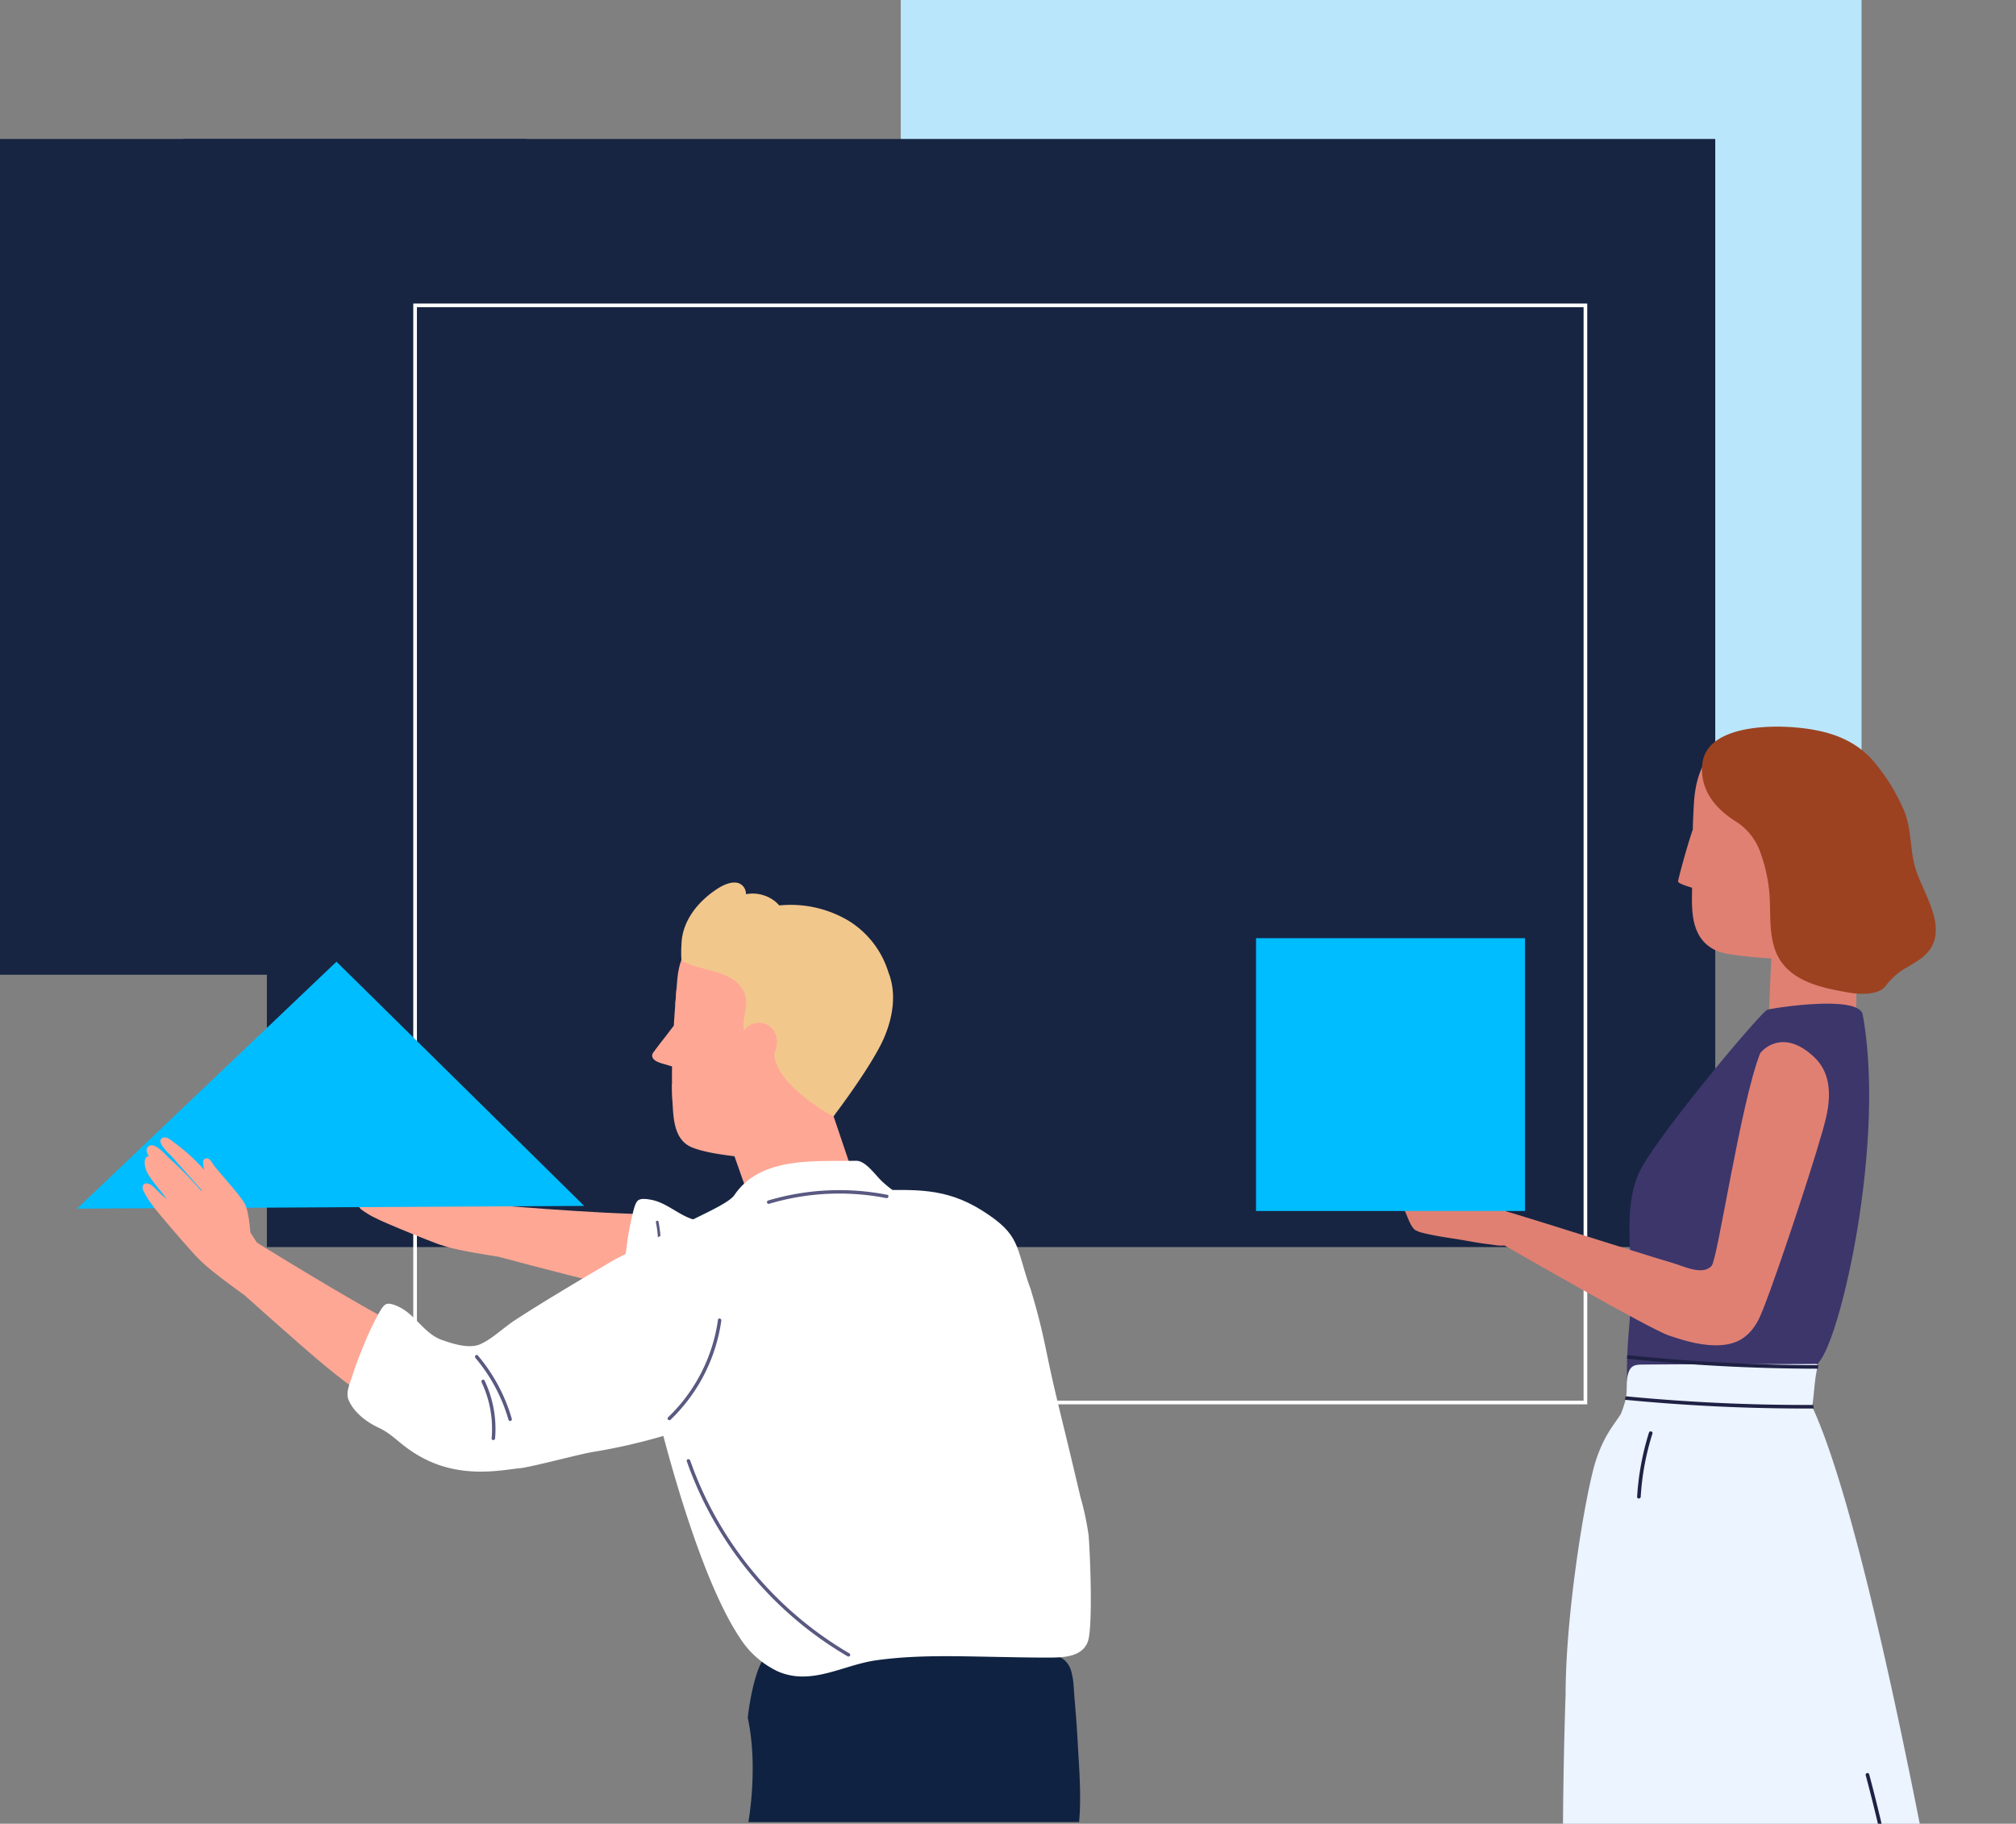 <svg xmlns="http://www.w3.org/2000/svg" xmlns:xlink="http://www.w3.org/1999/xlink" width="551.234" height="498.686" viewBox="0 0 551.234 498.686">
  <rect x="0" y="0" width="551.234" height="498.686" fill="#808080" stroke="none"/>
  <defs>
    <clipPath id="clip-path">
      <rect id="Rectangle_1050" data-name="Rectangle 1050" width="313.259" height="285.902" transform="translate(-35 -27)" fill="none"/>
    </clipPath>
    <clipPath id="clip-path-2">
      <rect id="Rectangle_1049" data-name="Rectangle 1049" width="294.259" height="258.903" transform="translate(-35)" fill="none"/>
    </clipPath>
    <clipPath id="clip-path-3">
      <rect id="Rectangle_1033" data-name="Rectangle 1033" width="4.034" height="21.396" fill="none"/>
    </clipPath>
    <clipPath id="clip-path-4">
      <rect id="Rectangle_1035" data-name="Rectangle 1035" width="14.69" height="27.807" fill="none"/>
    </clipPath>
    <clipPath id="clip-path-5">
      <rect id="Rectangle_1038" data-name="Rectangle 1038" width="10.087" height="18.065" fill="none"/>
    </clipPath>
    <clipPath id="clip-path-6">
      <rect id="Rectangle_1039" data-name="Rectangle 1039" width="3.847" height="16.514" fill="none"/>
    </clipPath>
    <clipPath id="clip-path-7">
      <rect id="Rectangle_1040" data-name="Rectangle 1040" width="44.704" height="53.977" fill="none"/>
    </clipPath>
    <clipPath id="clip-path-8">
      <rect id="Rectangle_1044" data-name="Rectangle 1044" width="11.797" height="11.828" fill="none"/>
    </clipPath>
    <clipPath id="clip-path-9">
      <rect id="Rectangle_1045" data-name="Rectangle 1045" width="4.284" height="4.163" fill="none"/>
    </clipPath>
    <clipPath id="clip-path-10">
      <rect id="Rectangle_1046" data-name="Rectangle 1046" width="3.947" height="4.907" fill="none"/>
    </clipPath>
    <clipPath id="clip-path-11">
      <rect id="Rectangle_1047" data-name="Rectangle 1047" width="33.207" height="3.756" fill="none"/>
    </clipPath>
    <clipPath id="clip-path-12">
      <rect id="Rectangle_660" data-name="Rectangle 660" width="207.797" height="299.991" fill="none"/>
    </clipPath>
  </defs>
  <g id="Illustration" transform="translate(-735 -201)">
    <path id="Path_743" data-name="Path 743" d="M0,0H262.713V230H0Z" transform="translate(981.287 201)" fill="#b9e6fa"/>
    <path id="Subtraction_29" data-name="Subtraction 29" d="M-7383.437,7524h-396.027v-74.466h-72.973V7221h469v303Z" transform="translate(8587.438 -6982)" fill="#172542"/>
    <path id="Path_8278" data-name="Path 8278" d="M0,0H94L0,94Z" transform="translate(785.102 239)" fill="#172542"/>
    <g id="Group_66" data-name="Group 66" transform="translate(-232.482 254.396)">
      <g id="Rectangle_89" data-name="Rectangle 89" transform="translate(1080.482 29.604)" fill="none" stroke="#fff" stroke-width="1">
        <rect width="321" height="301" stroke="none"/>
        <rect x="0.5" y="0.5" width="320" height="300" fill="none"/>
      </g>
    </g>
    <g id="Group_2992" data-name="Group 2992" transform="translate(784 439.32)">
      <g id="Group_2991" data-name="Group 2991" transform="translate(-10 1)" clip-path="url(#clip-path)">
        <g id="Group_2990" data-name="Group 2990" transform="translate(0 1.999)">
          <g id="Group_2989" data-name="Group 2989" clip-path="url(#clip-path-2)">
            <path id="Path_8225" data-name="Path 8225" d="M35.612,27.9S67.9,30.777,83.6,30.755c-.063-.583.875-.749,1.042-.126q1.781,6.655,3.561,13.313c.57,2.132,1.193,4.26,1.716,6.411.17.705.705,1.877-.006,2.532-.554.51-1.578.208-2.179.132-2.236-.293-4.465-.658-6.691-1.033q-5.786-.968-11.528-2.2c-8.193-1.763-33.667-8.64-33.667-8.64Z" transform="translate(56.852 59.95)" fill="#ffa795"/>
            <path id="Path_8226" data-name="Path 8226" d="M58.068,28.04a96.61,96.61,0,0,1,11.906,4.03L70,32.026c.025-.05.057-.094.082-.139Q64.3,29.606,58.515,27.331c-.825-.324-6.43-1.719-4.286-3.646.734-.661,2.459-.157,3.237-.035a47.833,47.833,0,0,1,6.76,1.568,80.1,80.1,0,0,1,8.763,3.328c3.838,1.867,5.306,2.815,9.434,5.035,3.316,1.779,6.612,3.583,9.79,5.608a.506.506,0,0,1,.224.538.414.414,0,0,1,.047.321c-.967,4.084.775,12.057.775,12.057s-11.71-1.7-15.353-3.13c-.094.233-15.835-6.175-17.743-7.23a23.141,23.141,0,0,1-4.377-2.61c-.935-.847-1.014-1.952.346-2.283,1.162-.28,3.231.68,4.348.97l2.261.6-1.36-.671a48,48,0,0,1-7.016-3.6C53.238,33.339,51.474,31,52.876,30.1A.38.38,0,0,1,52.813,30c-.907-.5-1.5-1.159-1.285-2.031.583-2.358,5.331-.252,6.54.069" transform="translate(3.891 50.177)" fill="#ffa795"/>
            <path id="Path_8227" data-name="Path 8227" d="M59.8,25.345q7.458,2.107,14.708,4.827c.579.22.161,1.083-.416.869q-7.132-2.683-14.462-4.748c-.592-.167-.425-1.115.17-.948" transform="translate(-2.114 54.42)" fill="#ffa795"/>
            <path id="Path_8228" data-name="Path 8228" d="M59.944,28.067q2.3.619,4.534,1.4c.583.2.164,1.067-.412.866-1.417-.494-2.847-.932-4.292-1.322-.6-.161-.425-1.105.17-.945" transform="translate(7.449 60.272)" fill="#ffa795"/>
            <path id="Path_8229" data-name="Path 8229" d="M74.3,37.389s-3.25-5.882-5.671-7.579-11.4-4.89-12.784-5.825-2.393-.841-2.626.252,4.012,5.082,4.012,5.082,8.316,6.562,8.713,6.754S74.3,37.389,74.3,37.389" transform="translate(17.403 50.164)" fill="#ffa795"/>
            <path id="Path_8230" data-name="Path 8230" d="M62.669,26.662a41.32,41.32,0,0,0-4.383-2.2c-.583-.252-1.1.608-.507.863a40.734,40.734,0,0,1,4.383,2.2.5.5,0,0,0,.507-.863" transform="translate(15.238 52.458)" fill="#ffa795"/>
            <path id="Path_8231" data-name="Path 8231" d="M9.586,55.337c-.6-1.672-.208-3.807-.12-5.6a81.086,81.086,0,0,1,.809-8.1,78.4,78.4,0,0,1,1.6-9.081c.283-1.049.693-3.4,1.574-4.122.828-.683,2.667-.362,3.656-.173,4.925.957,8.5,5.353,13.6,5.787,3.117.265,7.787.535,10.363-1.452,2.815-2.163,51.977-7.863,53.681-4.141q1.318,2.881,2.623,5.769c.038.085.107.214.189.375.856.831,1.713,1.659,2.566,2.494.674.652,1.426,1.3,2.141,1.981,1.738-1.156,3.464-2.336,5.164-3.561.488-.353.957.488.472.841-1.628,1.171-3.284,2.3-4.95,3.416a7.509,7.509,0,0,1,2.072,3.564c.126.608-.775.844-.9.236a7.357,7.357,0,0,0-1.914-3.3,161.943,161.943,0,0,1-23.965,13.1c-3.124,1.373-15.3,8.272-18.021,9.248C55.9,64.16,46.153,69.274,34.483,66.749,27.282,65.19,24.81,62.495,20,61.619c-3.53-.639-7.6-2.308-9.859-5.258a3.885,3.885,0,0,1-.554-1.023" transform="translate(121.999 58.501)" fill="#fff"/>
            <g id="Group_2946" data-name="Group 2946" transform="translate(137.661 92.477)" opacity="0.8">
              <g id="Group_2945" data-name="Group 2945" transform="translate(0)">
                <g id="Group_2944" data-name="Group 2944" clip-path="url(#clip-path-3)">
                  <path id="Path_8233" data-name="Path 8233" d="M37.378,50.2a32.047,32.047,0,0,0,2.639-20.382c-.091-.46.62-.649.712-.183a32.885,32.885,0,0,1-2.714,20.939c-.211.425-.844.05-.636-.375" transform="translate(-37.336 -29.368)" fill="#2f2f61"/>
                </g>
              </g>
            </g>
            <path id="Path_8234" data-name="Path 8234" d="M65.067,31.038s27.489,17.173,41.5,24.258c.208-.551,1.118-.277.986.356Q106.13,62.4,104.71,69.138c-.457,2.16-.866,4.342-1.37,6.49-.167.712-.22,1.993-1.152,2.258-.721.2-1.5-.526-2-.869-1.861-1.272-3.687-2.607-5.5-3.942Q89.96,69.589,85.4,65.889c-6.509-5.277-26.116-22.936-26.116-22.936Z" transform="translate(-34.99 66.695)" fill="#ffa795"/>
            <path id="Path_8235" data-name="Path 8235" d="M.936,88.466c-.123-.579,2.141-18.017,6.653-18.017-.715-.013-1.426-.022-2.138-.035a.473.473,0,0,1,0-.945q1,.019,2,.035c-.176-1.244-.346-2.488-.554-3.728-.1-.6.806-.85.91-.252.22,1.332.409,2.664.6,4l43.705.756q11.543.2,23.09.4c4.471.076,11.868-1.124,13.9,4.194.979,2.56.926,5.633,1.168,8.322q.529,5.956.86,11.928c.4,7.236,1.042,14.777.346,22.007-.337,3.527-90.537.513-90.537.513s2.972-15.237,0-29.174" transform="translate(164.549 140.064)" fill="#0f2241"/>
            <path id="Path_8236" data-name="Path 8236" d="M20.5,35.985c1.008-1.36,2.056-2.683,3.086-4.021l2.085-2.721c.123-1.914.265-3.829.406-5.747.113-1.357.217-2.717.321-4.078.057-.611.1-1.234.151-1.848.331-4.267,1.152-8.939,5.435-10.917,3.391-1.568,7.607-1.94,11.657-1.842,13.968-1.521,28.739,5.567,32.845,19.705a23.884,23.884,0,0,1-2.661,19.623,120.581,120.581,0,0,1-7.6,10.067q-4.624,5.9-9.267,11.808a.371.371,0,0,1-.573.057A118.587,118.587,0,0,1,42.86,65.036c-3.933-.538-8.184-1.023-11.928-2.4-4.852-1.792-5.306-7.126-5.561-11.562-.025-.453-.057-.9-.066-1.36a.423.423,0,0,1-.009-.11c-.057-1.03-.082-2.069-.1-3.1-.009-.406-.019-.812-.009-1.219v-.076c-.025-1.612-.019-3.228.009-4.84-.482-.132-.97-.264-1.442-.425-1.124-.359-3.851-.831-3.993-2.428-.047-.6.425-1.1.746-1.537" transform="translate(119.561 9.906)" fill="#ffa795"/>
            <path id="Path_8237" data-name="Path 8237" d="M39.706,17.643c1.011.066,1.757.05,1.385,1.143-.554,1.625-3.564,2.9-4.925,3.086a14.692,14.692,0,0,1-1.914.151.46.46,0,0,1-.009-.113c-.057-1.03-.085-2.069-.107-3.1-.006-.406-.016-.812-.006-1.219v-.076c1.376-.038,2.793-.047,5.577.123" transform="translate(110.618 37.6)" fill="#fea795"/>
            <path id="Path_8238" data-name="Path 8238" d="M35.2,12.236a1.51,1.51,0,0,1,.734-.775c1.389-.6,1.892,1.433,1.663,2.456-.167.734-.759,1.833-1.644,1.524-1.045-.372-1.266-2.122-.753-3.205" transform="translate(111.626 24.397)" fill="#fea795"/>
            <path id="Path_8239" data-name="Path 8239" d="M33.887,13.392a42.586,42.586,0,0,0,5.709.274.5.5,0,0,0,.117-.019,1.253,1.253,0,0,0,.866-.236.707.707,0,0,0,.217-.671c-.208-2-6.594-3.341-6.587-3.426-.1,1.36-.208,2.717-.321,4.078" transform="translate(111.754 20.014)" fill="#fea795"/>
            <path id="Path_8240" data-name="Path 8240" d="M46.884,18.475,54.75,41.757,44.053,56.54l-15.964-3.3L20.456,31.53Z" transform="translate(140.097 39.699)" fill="#ffa795"/>
            <path id="Path_8241" data-name="Path 8241" d="M36.469,15.274a4.667,4.667,0,0,1,1.782.151.472.472,0,0,1-.252.91,3.927,3.927,0,0,0-1.53-.117c-.6.063-.6-.879,0-.945" transform="translate(107.254 32.762)" fill="#fea795"/>
            <path id="Path_8242" data-name="Path 8242" d="M.154,50.906C8.9,43.358,27.306,37.237,29.807,33.547c7.214-10.652,22.082-9.154,33.267-9.383,2.689-.06,5.356,4.075,7.23,5.74a30.73,30.73,0,0,0,9.024,5.819c6.14,2.425,12.683,4.585,17.611,9.176,4.238,3.945,12.387,9.424,14.025,14.865,2.972,9.849,3.9,15.527,5.268,21.8,1.659,7.6,3.6,15.139,5.394,22.706q1.408,5.9,2.806,11.808a77.406,77.406,0,0,1,2.22,10.388c.39,4.122,1.272,25.209-.208,29.205-1.493,4.04-6.4,4.32-10.057,4.333-5.482.028-10.974-.107-16.456-.208-10.47-.189-21.012-.51-31.412.967-9.015,1.278-17.548,6.965-26.689,3.089a24.949,24.949,0,0,1-10.684-9.49C19.882,137.347,9.6,98.421,5.435,78.785Q2.582,65.357.79,51.741A.4.4,0,0,1,.8,51.586c-.457.356-1.1-.29-.645-.68" transform="translate(131.991 51.921)" fill="#fff"/>
            <path id="Path_8243" data-name="Path 8243" d="M17.253,16.881C17.433,10.391,21.91,5,27.247,1.591c1.833-1.171,5.177-2.639,6.915-.5a3.129,3.129,0,0,1,.721,2.1A9.906,9.906,0,0,1,42.9,5.193,12.2,12.2,0,0,1,44,6.267,30.925,30.925,0,0,1,63.018,10.5,25.267,25.267,0,0,1,73.843,24.574c2.286,5.784,1.206,12.274-1.184,17.85-3.136,7.321-12.926,20.269-12.91,20.266-.29.35-.554.8-.907,1.247-.8-.164-16.559-9.239-16.169-17.388a6.341,6.341,0,0,0,.611-3.955,4.928,4.928,0,0,0-5.155-4.238,4.836,4.836,0,0,0-3.763,2.154,8.268,8.268,0,0,1-.057-2.784c.249-2.425,1.137-4.692.287-7.123-2.371-6.764-11.663-6.109-17.35-9.257a34.634,34.634,0,0,1,.006-4.465" transform="translate(130.085 0)" fill="#f2c78c"/>
            <path id="Path_8244" data-name="Path 8244" d="M32.721,73.11c-.164-1.773.753-3.738,1.294-5.457q1.219-3.882,2.815-7.63a77.844,77.844,0,0,1,3.835-8.388c.542-.945,1.524-3.117,2.557-3.593.976-.45,2.68.318,3.586.753,4.522,2.163,6.88,7.318,11.7,9.018,2.95,1.042,7.4,2.475,10.4,1.2,3.268-1.389,6.5-4.6,9.512-6.562,3.769-2.456,7.589-4.83,11.436-7.16q6.608-4.005,13.282-7.9a62.8,62.8,0,0,1,10.832-5.321.466.466,0,0,1,.841-.29c.5-.164,1.014-.321,1.53-.46a.482.482,0,0,1,.249.929c-.526.145-1.042.305-1.556.475-.22.069,4.295,21.7,4.67,23.695q1.129,6.036,2.2,12.079c.365,2.081.731,4.16,1.086,6.247.016.091.05.233.091.406q.93,1.53,1.858,3.061c.485.8,1.052,1.615,1.571,2.456,1.974-.683,3.942-1.395,5.895-2.151.561-.22.8.715.246.932-1.87.724-3.757,1.4-5.649,2.062a7.464,7.464,0,0,1,1.105,3.974c-.028.617-.96.62-.929,0a7.354,7.354,0,0,0-1.027-3.681A161.936,161.936,0,0,1,99.667,88.46C96.3,89,82.78,92.617,79.9,92.878c-4.578.412-15.294,2.913-25.955-2.466-6.578-3.322-8.291-6.546-12.731-8.6C37.964,80.3,34.447,77.66,33,74.237a3.792,3.792,0,0,1-.277-1.127" transform="translate(23.318 67.267)" fill="#fff"/>
            <path id="Path_8245" data-name="Path 8245" d="M29.252,28.011a14.591,14.591,0,0,0,5.485-6.6c.236-.557,1.049-.076.812.479a15.375,15.375,0,0,1-5.822,6.934c-.51.331-.982-.488-.475-.816" transform="translate(132.243 45.483)" fill="#fea795"/>
            <path id="Path_8246" data-name="Path 8246" d="M29.475,13.445c.107-.6,1.017-.34.91.252a16.6,16.6,0,0,0,.192,6.764c.139.589-.771.841-.91.249a17.76,17.76,0,0,1-.192-7.264" transform="translate(136.756 28.163)" fill="#fea795"/>
            <g id="Group_2952" data-name="Group 2952" transform="translate(143.543 119.216)" opacity="0.8">
              <g id="Group_2951" data-name="Group 2951">
                <g id="Group_2950" data-name="Group 2950" clip-path="url(#clip-path-4)">
                  <path id="Path_8248" data-name="Path 8248" d="M32.227,64.869A45.778,45.778,0,0,0,45.858,38.2c.085-.6,1-.343.91.252A46.58,46.58,0,0,1,32.895,65.536c-.438.419-1.105-.246-.668-.668" transform="translate(-32.085 -37.861)" fill="#2f2f61"/>
                </g>
              </g>
            </g>
            <g id="Group_2961" data-name="Group 2961" transform="translate(90.879 129.173)" opacity="0.8">
              <g id="Group_2960" data-name="Group 2960">
                <g id="Group_2959" data-name="Group 2959" clip-path="url(#clip-path-5)">
                  <path id="Path_8251" data-name="Path 8251" d="M51.058,41.181a46.959,46.959,0,0,1,9.279,17.325.472.472,0,0,1-.91.249A45.818,45.818,0,0,0,50.39,41.848c-.39-.463.274-1.134.668-.668" transform="translate(-50.272 -41.023)" fill="#2f2f61"/>
                </g>
              </g>
            </g>
            <g id="Group_2964" data-name="Group 2964" transform="translate(92.634 135.939)" opacity="0.8">
              <g id="Group_2963" data-name="Group 2963" transform="translate(0)">
                <g id="Group_2962" data-name="Group 2962" clip-path="url(#clip-path-6)">
                  <path id="Path_8252" data-name="Path 8252" d="M52.56,43.415a30.676,30.676,0,0,1,2.872,15.816c-.05.6-1,.608-.941,0a29.81,29.81,0,0,0-2.746-15.341c-.255-.545.557-1.027.816-.475" transform="translate(-51.697 -43.172)" fill="#2f2f61"/>
                </g>
              </g>
            </g>
            <g id="Group_2967" data-name="Group 2967" transform="translate(148.765 157.679)" opacity="0.8">
              <g id="Group_2966" data-name="Group 2966" transform="translate(0)">
                <g id="Group_2965" data-name="Group 2965" clip-path="url(#clip-path-7)">
                  <path id="Path_8253" data-name="Path 8253" d="M21.832,50.4a99.157,99.157,0,0,0,43.538,52.771.472.472,0,0,1-.475.816A100.175,100.175,0,0,1,20.922,50.653c-.2-.576.712-.825.91-.252" transform="translate(-20.894 -50.076)" fill="#2f2f61"/>
                </g>
              </g>
            </g>
            <path id="Path_8255" data-name="Path 8255" d="M41.833,1.491a.472.472,0,0,1,.252.91A15.744,15.744,0,0,0,30.856,15.078c-.1.6-1.008.346-.91-.252A16.663,16.663,0,0,1,41.833,1.491" transform="translate(122.572 3.16)" fill="#f2c78c"/>
            <path id="Path_8256" data-name="Path 8256" d="M35.1,3.826c.435-.428,1.1.239.671.668a11.08,11.08,0,0,0-3.328,6.981c-.05.6-1,.6-.941,0a12.123,12.123,0,0,1,3.6-7.648" transform="translate(124.178 7.926)" fill="#f2c78c"/>
            <path id="Path_8276" data-name="Path 8276" d="M60.548,18.45l64.146,70.234L-13.827,82.168Z" transform="translate(-8.432 6.392) rotate(-3)" fill="#00bdff"/>
            <path id="Path_8258" data-name="Path 8258" d="M79.177,27.787a95.888,95.888,0,0,1,8.795,8.983l.044-.031c.044-.031.091-.057.139-.085l-8.256-9.3c-.589-.661-4.959-4.44-2.173-5.189.951-.255,2.261.973,2.9,1.436a47.309,47.309,0,0,1,5.321,4.456,79.164,79.164,0,0,1,6.307,6.934c2.582,3.4,3.457,4.909,6.137,8.754,2.151,3.092,4.276,6.191,6.194,9.431a.514.514,0,0,1-.044.583.439.439,0,0,1-.1.312c-2.711,3.2-4.761,11.1-4.761,11.1S90,58.352,87.4,55.43c-.189.164-11.326-12.664-12.551-14.472a23.28,23.28,0,0,1-2.724-4.308c-.45-1.184-.022-2.2,1.345-1.877,1.162.274,2.573,2.066,3.435,2.831q.874.775,1.751,1.549c-.305-.4-.608-.806-.913-1.209-1.54-2.05-3.445-4.1-4.626-6.386-.639-1.231-1.156-4.109.5-4.286a.735.735,0,0,1-.013-.113c-.579-.863-.812-1.713-.224-2.4,1.587-1.839,4.868,2.192,5.8,3.023" transform="translate(-71.947 47.558)" fill="#ffa795"/>
            <g id="Group_2976" data-name="Group 2976" transform="translate(1.971 74.672)" opacity="0.5" style="mix-blend-mode: multiply;isolation: isolate">
              <g id="Group_2975" data-name="Group 2975">
                <g id="Group_2974" data-name="Group 2974" clip-path="url(#clip-path-8)">
                  <path id="Path_8259" data-name="Path 8259" d="M78.708,23.836q5.7,5.247,10.933,10.958c.416.457-.35,1.039-.765.586Q83.732,29.763,78.129,24.6c-.453-.416.123-1.184.579-.765" transform="translate(-77.965 -23.714)" fill="#ffa795"/>
                </g>
              </g>
            </g>
            <g id="Group_2979" data-name="Group 2979" transform="translate(6.748 86.711)" opacity="0.5" style="mix-blend-mode: multiply;isolation: isolate">
              <g id="Group_2978" data-name="Group 2978">
                <g id="Group_2977" data-name="Group 2977" clip-path="url(#clip-path-9)">
                  <path id="Path_8260" data-name="Path 8260" d="M79.579,27.656q1.766,1.592,3.41,3.3c.428.444-.337,1.027-.762.583Q80.669,29.926,79,28.421c-.457-.409.12-1.178.579-.765" transform="translate(-78.833 -27.539)" fill="#ffa795"/>
                </g>
              </g>
            </g>
            <path id="Path_8261" data-name="Path 8261" d="M85.961,45.675s-.236-6.716-1.631-9.327-7.951-9.516-8.763-10.974-1.754-1.839-2.459-.967,1.282,6.345,1.282,6.345,4.449,9.613,4.714,9.966,6.858,4.956,6.858,4.956" transform="translate(-56.428 51.453)" fill="#ffa795"/>
            <g id="Group_2982" data-name="Group 2982" transform="translate(17.179 79.224)" opacity="0.5" style="mix-blend-mode: multiply;isolation: isolate">
              <g id="Group_2981" data-name="Group 2981" transform="translate(0)">
                <g id="Group_2980" data-name="Group 2980" clip-path="url(#clip-path-10)">
                  <path id="Path_8262" data-name="Path 8262" d="M79.488,29.3a40.977,40.977,0,0,0-2.91-3.949c-.406-.491-1.256.044-.841.538a39.724,39.724,0,0,1,2.906,3.952.5.5,0,0,0,.844-.542" transform="translate(-75.624 -25.159)" fill="#ffa795"/>
                </g>
              </g>
            </g>
            <path id="Path_8263" data-name="Path 8263" d="M6.887,26.722C.5,26.7,13.465,45.315,23.91,51.959s27.741,8.41,25.345,1.593C45.2,42.022,46.76,39.1,36.313,32.453S17.473,26.766,6.887,26.722" transform="translate(193.429 57.367)" fill="#fff"/>
            <g id="Group_2985" data-name="Group 2985" transform="translate(170.728 84.112)" opacity="0.8">
              <g id="Group_2984" data-name="Group 2984" transform="translate(0)">
                <g id="Group_2983" data-name="Group 2983" clip-path="url(#clip-path-11)">
                  <path id="Path_8264" data-name="Path 8264" d="M17.9,29.537a68.248,68.248,0,0,1,32.536-1.556c.6.117.343,1.027-.252.91a67.2,67.2,0,0,0-32.033,1.556.472.472,0,0,1-.252-.91" transform="translate(-17.571 -26.711)" fill="#2f2f61"/>
                </g>
              </g>
            </g>
          </g>
        </g>
      </g>
    </g>
    <g id="Group_2384" data-name="Group 2384" transform="translate(1070.438 376.799)">
      <g id="Group_2383" data-name="Group 2383" transform="translate(8 22.896)" clip-path="url(#clip-path-12)">
        <path id="Path_7204" data-name="Path 7204" d="M7.437,25.2c.046,2.818-.319,4.552,2.664,5.356,3.947,1.061,8.157,1.529,12.178,2.236,2.048.359,4.1.736,6.16.975,1.42.171,3.479.633,4.877.28,2.014-.513,1.078-5.921.913-5.978-.16-1.523-.4-3.28-1.6-4.067-1.449-.947-3.776-1.055-5.453-1.089-6.349-.125-12.937,1.112-19.257,1.728a.539.539,0,0,0-.485.559" transform="translate(34.984 107.733)" fill="#e08073"/>
        <path id="Path_7205" data-name="Path 7205" d="M14.292,34.6c-.188-.593-.359-1.2-.542-1.808a.36.36,0,0,0-.011-.154l-1.917-6.132c-.388-1.243-.6-3.143-1.551-4.13a1.653,1.653,0,0,0-1.631-.525c-2.607-.593-1.922,2.076-1.369,3.736.576,1.745,1.243,3.479,1.962,5.174.6,1.4,1.272,3.485,2.5,4.466.029.125,1.415.017,1.54-.439h.006l.029-.017.086.183a.49.49,0,0,0,.9-.354" transform="translate(31.779 102.398)" fill="#e08073"/>
        <path id="Path_7206" data-name="Path 7206" d="M15.238,34.54c-.188-.593-.359-1.2-.542-1.808a.365.365,0,0,0-.011-.154l-1.917-6.126c-.388-1.249-.6-3.143-1.551-4.13a1.657,1.657,0,0,0-1.631-.53c-2.607-.593-1.922,2.076-1.369,3.736.576,1.745,1.243,3.485,1.968,5.174.6,1.409,1.141,3.143,2.367,4.124l.086.388a.509.509,0,0,0,.593.359,1.065,1.065,0,0,0,.987-.838h.006l.029-.017.086.177a.49.49,0,0,0,.9-.354" transform="translate(36.229 102.111)" fill="#e08073"/>
        <path id="Path_7207" data-name="Path 7207" d="M15.789,34.5c-.188-.593-.365-1.2-.542-1.808a.491.491,0,0,0-.017-.154l-1.911-6.126c-.388-1.249-.6-3.143-1.557-4.135a1.64,1.64,0,0,0-1.626-.525c-2.612-.593-1.922,2.076-1.375,3.736.582,1.745,1.243,3.485,1.968,5.174.6,1.4,1.141,3.143,2.373,4.124.029.131.057.262.08.388a.515.515,0,0,0,.593.359,1.078,1.078,0,0,0,.992-.838l.029-.017.086.177a.494.494,0,0,0,.907-.354" transform="translate(38.804 101.928)" fill="#e08073"/>
        <path id="Path_7208" data-name="Path 7208" d="M16.29,34.472c-.188-.593-.359-1.2-.542-1.808a.36.36,0,0,0-.011-.154l-1.917-6.132c-.388-1.243-.6-3.143-1.551-4.13a1.653,1.653,0,0,0-1.631-.525C8.031,21.13,8.715,23.8,9.269,25.46c.576,1.745,1.243,3.479,1.962,5.174.6,1.4,1.141,3.143,2.373,4.124l.086.388a.509.509,0,0,0,.593.359,1.07,1.07,0,0,0,.987-.844h.006l.023-.017.091.183a.49.49,0,0,0,.9-.354" transform="translate(41.178 101.791)" fill="#e08073"/>
        <path id="Path_7209" data-name="Path 7209" d="M70.331,30.105a40.843,40.843,0,0,0-4.147-13.558C61.507,7.084,51.388,3.353,41.737,1.038a.5.5,0,0,0-.325.034,13.22,13.22,0,0,0-7.923.331c-6.326,2.641-8.442,9.839-8.875,16.08-.177,2.612-.285,5.236-.359,7.86a.342.342,0,0,0-.1.143c-1.563,4.62-3.622,12.315-3.919,13.792-.108.542,1.785,1.2,3.833,1.814-.006.85-.017,1.7-.029,2.544-.091,6.189.781,12.321,7.193,14.876,3.114,1.243,14.511,1.939,14.511,1.945-.228,4.746-1.135,24.031-.7,24.767,3.947-1.546,24-.046,24.208-.576-1.129-20.466,1.626-49.26,1.078-54.542" transform="translate(95.154 2.955)" fill="#e08073"/>
        <path id="Path_7210" data-name="Path 7210" d="M18.051,54.065c-2.264,4.4,4.512,142.846,5.812,144.665.838,1.169-6.628-1.751-5.4-1.249,2.367.964,5.875,2.282,8.408,2.111.434-.034,4.3.947,4.409.485C32.06,196.95,43.73,67.863,43.491,59.5c-.011-.262-25.246-5.807-25.44-5.436" transform="translate(82.75 254.237)" fill="#e08073"/>
        <path id="Path_7211" data-name="Path 7211" d="M26.718,55.7c-1.021,4.848,39.6,135.231,41.331,136.645,1.118.907-4.329,1.4-3.017,1.557,2.538.308,6.269.65,8.664-.188.416-.143,4.4-.217,4.386-.7C78.008,189.8,55.129,62.228,52.688,54.22c-.08-.251-25.885,1.078-25.97,1.483" transform="translate(125.591 254.904)" fill="#e08073"/>
        <path id="Path_7212" data-name="Path 7212" d="M29.94,94.374c.091.662,38.742-1.409,38.742-1.409,1.015-.028.57-1.238.542-1.4a53.656,53.656,0,0,0-4.637-13.923c-.171-.354-.388-.257-.941-.24a43.543,43.543,0,0,0-10.062.9c-.183.029-.24.205-.354.388C52,80.8,51.844,81.626,50.344,84.2A3.054,3.054,0,0,1,47.9,85.983c-.793.211-15.789,1.985-17.289,2.4-.565.154-.821.28-1.044.844-.411,1.038.222,4.084.371,5.151" transform="translate(138.453 363.995)" fill="#2f2f61"/>
        <path id="Path_7213" data-name="Path 7213" d="M14.527,93.305c.063.662,38.764.223,38.764.223,1.021.011.627-1.215.6-1.375a53.644,53.644,0,0,0-4.056-14.106c-.148-.354-.376-.274-.924-.279a43.725,43.725,0,0,0-10.1.479c-.177.023-.245.194-.365.376-1.318,2.048-1.506,2.869-3.12,5.373a3.039,3.039,0,0,1-2.51,1.683c-.8.177-15.857,1.323-17.374,1.671-.57.131-.833.24-1.078.793-.451,1.021.051,4.09.154,5.162" transform="translate(66.743 365.32)" fill="#2f2f61"/>
        <path id="Path_7214" data-name="Path 7214" d="M56.2,14.93c-1.66.439-31.555,36.089-35.285,44.931-3.673,8.7-2.162,18.994-2.014,28.2C19.1,99.891,17.6,104.4,17.8,116.228a.5.5,0,0,0,.491.491c14.437.81,30.67-.183,45.045-.046,4.717.051,3.685-1.335,7.056-5.5,6.195-7.666,18.1-60.656,11.859-94.9-.992-5.464-24-1.888-26.044-1.346" transform="translate(83.632 62.473)" fill="#3c366b"/>
        <path id="Path_7215" data-name="Path 7215" d="M99.705,19.261C90.892,10.9,85.086,17.7,84.863,18.252c-5.242,13.233-11.591,56.059-13.21,57.987-2.361,2.812-7.546.205-10.461-.656C49.316,72.075,14.5,60.815,11.755,60.393c-1.346-.211.331,8.682,1.534,9.366,4.957,2.812,41.3,23.763,46.636,25.582,4.6,1.569,9.44,2.972,14.346,2.63,4.82-.337,7.86-2.641,10.1-6.8,2.5-4.643,14-39.09,17.489-51.45,1.215-4.324,4.386-14.254-2.15-20.455" transform="translate(52.951 71.142)" fill="#e08073"/>
        <path id="Path_7216" data-name="Path 7216" d="M82.87,42.24c.6-3.673.588-7.455,1.523-11.066a.493.493,0,0,0-.468-.622c-13.65.086-23.4.017-37.048.1-3.371.023-6.742.029-10.113.063-1.791.023-3.2-.006-3.981,1.837-1,2.333-.3,5.356-.953,7.815a31.948,31.948,0,0,1-1.221,3.748c-1.591,2.709-4.506,5.539-6.925,12.965-2.812,8.858-8.237,41.656-8.237,63.913,0,0-2.2,59.6.993,91.447.371,3.645,1.557,3.246,2.185,3.2,12.663-.8,6.468-.861,18.835,2.4,4.278,1.124,8.579,2.207,13.062,2.185,5.077-.023,9.931-1.255,14.773-2.322,5.105-1.129,10.216-2.042,15.561-1.335,5.288.7,10.341,2.55,15.692,2.852a24.935,24.935,0,0,0,12.908-2.715q6.665-.377,13.279-1.312a.409.409,0,0,0,.359-.473C118.914,190.316,98.682,76.076,82.87,42.24" transform="translate(69.193 143.717)" fill="#ebf4ff"/>
        <path id="Path_7217" data-name="Path 7217" d="M79.983,39.54c-1.774-5.139-1.2-10.752-3.08-15.863a52.162,52.162,0,0,0-7.735-13.125C63.464,3.137,55.193.839,46.209.16,37.67-.485,22.389.428,21.448,10.336c-.645,6.714,3.28,11.8,8.756,15.327a16.541,16.541,0,0,1,7.3,9.223,43.109,43.109,0,0,1,2.413,12.566c.262,6.326-.388,13.307,4.3,18.3,4.2,4.466,10.775,5.784,16.542,6.833.308.057,8.008,1.717,10.741-1.557a19.27,19.27,0,0,1,5.1-4.751,44.515,44.515,0,0,0,4.94-3.092c8.122-6.5.964-16.342-1.557-23.643" transform="translate(100.566 0)" fill="#9c4221"/>
        <path id="Path_7218" data-name="Path 7218" d="M18.67,56.729a.488.488,0,0,0-.975,0,210.407,210.407,0,0,0,2.892,36.8c.108.616,1.05.354.947-.262A207.918,207.918,0,0,1,18.67,56.729" transform="translate(83.192 264.641)" fill="#1f2144"/>
        <path id="Path_7219" data-name="Path 7219" d="M21.507,59.9c-.068-.616-1.05-.622-.975,0l1.8,15.675c.068.616,1.05.622.975,0L21.507,59.9" transform="translate(96.561 279.572)" fill="#1f2144"/>
        <path id="Path_7220" data-name="Path 7220" d="M30.187,50.505a.492.492,0,0,0-.947.262,455.005,455.005,0,0,1,12.3,63.965c.074.622,1.055.627.981,0A457.715,457.715,0,0,0,30.187,50.505" transform="translate(137.46 235.956)" fill="#1f2144"/>
        <path id="Path_7221" data-name="Path 7221" d="M30.681,59.425c-.194-.593-1.141-.342-.947.262a82.453,82.453,0,0,1,3.177,13.461c.091.616,1.032.354.941-.262a82.581,82.581,0,0,0-3.171-13.461" transform="translate(139.749 277.945)" fill="#1f2144"/>
        <path id="Path_7222" data-name="Path 7222" d="M21.509,34.124a73.079,73.079,0,0,0-3.24,17.54c-.04.627.941.627.981,0a71.209,71.209,0,0,1,3.206-17.277c.188-.6-.759-.861-.947-.262" transform="translate(85.932 158.917)" fill="#1f2144"/>
        <path id="Path_7223" data-name="Path 7223" d="M17.858,30.13c-.006.205-.023.4-.029.6-.006.125-.034.245-.051.365a514.116,514.116,0,0,0,52.249,2.738,4.313,4.313,0,0,1,.125-.975A515,515,0,0,1,17.858,30.13" transform="translate(83.628 141.732)" fill="#1f2144"/>
        <path id="Path_7224" data-name="Path 7224" d="M17.677,33.054a513.191,513.191,0,0,0,51.7,2.39,4.013,4.013,0,0,1-.165-.975q-25.685.1-51.29-2.367a4.775,4.775,0,0,1-.245.953" transform="translate(83.153 151.004)" fill="#1f2144"/>
        <rect id="Rectangle_659" data-name="Rectangle 659" width="73.536" height="74.603" transform="translate(0 57.839)" fill="#00bdff"/>
      </g>
    </g>
  </g>
</svg>

